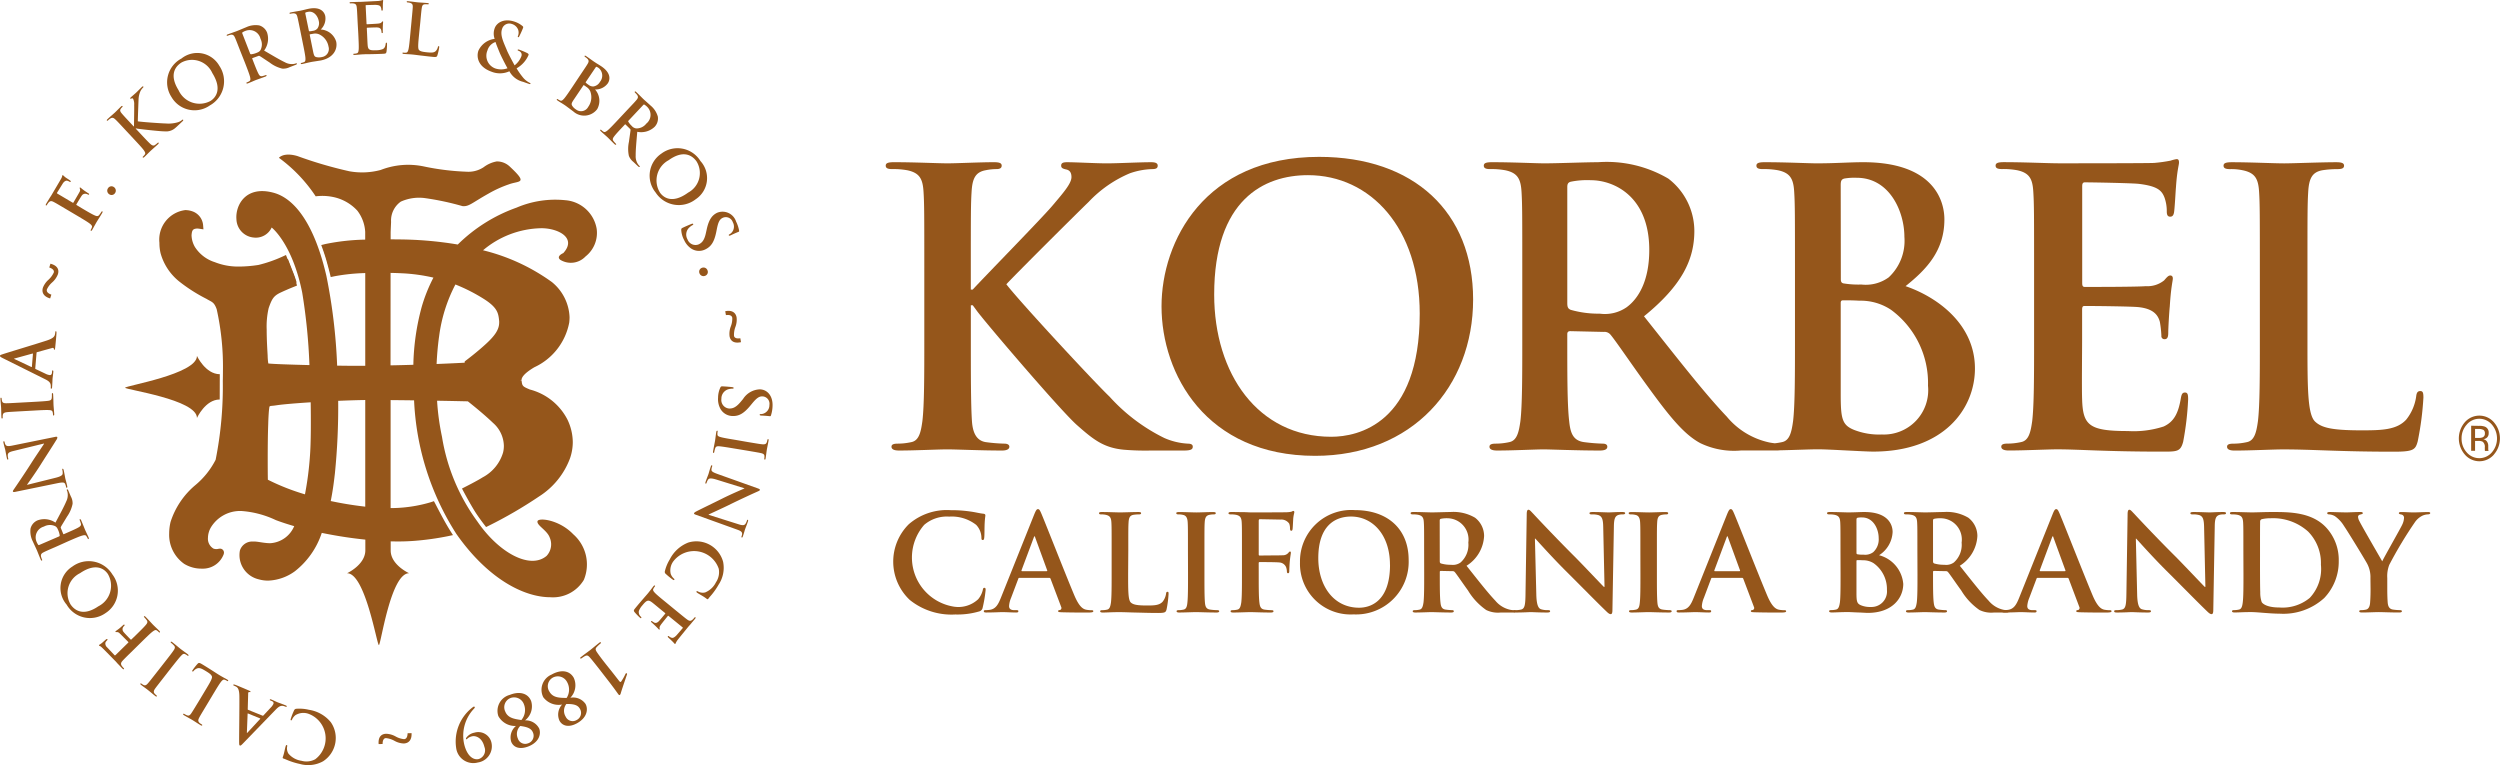 <svg xmlns="http://www.w3.org/2000/svg" width="191.726" height="58.668" viewBox="0 0 191.726 58.668"><defs><style>.a{fill:#95561b;}</style></defs><g transform="translate(-40.855 -250.939)"><g transform="translate(108.793 262.969)"><path class="a" d="M383.247,311.344a1.468,1.468,0,0,1-2.233,0,1.9,1.9,0,0,1,0-2.476,1.475,1.475,0,0,1,2.229,0,1.883,1.883,0,0,1,0,2.476Zm-2.081-2.3a1.54,1.54,0,0,0-.4,1.064,1.563,1.563,0,0,0,.394,1.072,1.269,1.269,0,0,0,1.926,0,1.635,1.635,0,0,0,0-2.136,1.262,1.262,0,0,0-1.923,0Zm.938.1a1.173,1.173,0,0,1,.471.07.478.478,0,0,1,.268.486.436.436,0,0,1-.169.377.586.586,0,0,1-.249.093.415.415,0,0,1,.295.188.585.585,0,0,1,.091.3v.141c0,.044,0,.091,0,.142a.441.441,0,0,0,.015.1l.013.024h-.285a.067.067,0,0,1,0-.019.079.079,0,0,1,0-.023l-.007-.059V310.8a.493.493,0,0,0-.163-.439.692.692,0,0,0-.344-.061H381.8v.756h-.3v-1.922Zm.329.309a.753.753,0,0,0-.372-.071H381.8v.687h.279a.728.728,0,0,0,.293-.043.288.288,0,0,0,.18-.3A.3.3,0,0,0,382.434,309.446Z" transform="translate(-259.924 -288.515)"/><g transform="translate(0 0)"><path class="a" d="M186.4,294.932a5.138,5.138,0,0,1-1.812-.437,13.921,13.921,0,0,1-4.184-3.159c-1.139-1.082-6.869-7.256-7.923-8.627.994-1.054,5.409-5.441,6.314-6.317a9.3,9.3,0,0,1,3.161-2.194,5.645,5.645,0,0,1,1.695-.32c.293,0,.439-.06.439-.265s-.206-.264-.5-.264c-.908,0-2.517.088-3.423.088-.79,0-2.4-.088-3.013-.088-.323,0-.468.059-.468.264,0,.175.12.234.381.291.293.061.409.265.409.586,0,.5-.644,1.228-1.46,2.193-.848,1-5.118,5.353-6.112,6.434h-.147v-1.287c0-4.445,0-5.264.059-6.2.057-1.023.292-1.522,1.082-1.666a4.127,4.127,0,0,1,.818-.087c.237,0,.409-.06.409-.265s-.2-.264-.612-.264c-1,0-2.838.088-3.539.088s-2.544-.088-4.1-.088c-.438,0-.642.059-.642.264s.177.265.5.265a5.821,5.821,0,0,1,1.142.087c.965.2,1.2.671,1.258,1.666.058.935.058,1.754.058,6.2v5.148c0,2.691,0,5-.147,6.229-.116.849-.261,1.492-.847,1.608a4.838,4.838,0,0,1-1.054.117c-.352,0-.468.088-.468.235,0,.2.2.294.586.294,1.17,0,3.011-.089,3.684-.089.731,0,2.573.089,4.213.089.322,0,.556-.089.556-.294,0-.147-.147-.235-.38-.235a12.486,12.486,0,0,1-1.433-.117c-.733-.117-.994-.759-1.054-1.58-.087-1.257-.087-3.567-.087-6.257v-2.659h.147l.321.437c.616.847,6.375,7.6,7.661,8.744,1.259,1.112,2.047,1.755,3.627,1.9a19.548,19.548,0,0,0,2.022.061h2.541c.556,0,.7-.089.7-.294C186.788,294.99,186.612,294.932,186.4,294.932Z" transform="translate(-163.243 -272.939)"/><path class="a" d="M213.407,272.611c-8.774,0-12.081,6.464-12.081,11.465,0,5.177,3.4,11.463,11.786,11.463,7.429,0,12.11-5.294,12.11-11.99S220.688,272.611,213.407,272.611Zm.934,21.466c-5.613,0-8.977-4.824-8.977-10.908,0-7.283,3.83-9.155,7.193-9.155,4.8,0,8.57,4.066,8.57,10.616C221.127,293.083,216.388,294.077,214.341,294.077Z" transform="translate(-180.186 -272.611)"/><path class="a" d="M278.194,282.854c1.608-1.286,2.978-2.719,2.978-5.119,0-1.549-.934-4.387-6.228-4.387-.993,0-2.135.088-3.568.088-.583,0-2.426-.088-3.975-.088-.44,0-.645.059-.645.264s.177.265.5.265a5.819,5.819,0,0,1,1.141.087c.963.2,1.2.671,1.257,1.666.059.935.059,1.754.059,6.2v5.148c0,2.691,0,5-.145,6.229-.118.849-.264,1.492-.849,1.608a4.852,4.852,0,0,1-.558.091c-.123-.018-.26-.033-.406-.063a5.814,5.814,0,0,1-3.274-1.986c-1.726-1.814-3.745-4.418-6.347-7.692,2.954-2.4,3.862-4.387,3.862-6.551A5.066,5.066,0,0,0,260,274.607a9.335,9.335,0,0,0-5.381-1.259c-.908,0-3.132.088-4.126.088-.614,0-2.457-.088-4-.088-.442,0-.644.059-.644.264s.173.265.494.265a5.8,5.8,0,0,1,1.141.087c.965.2,1.2.671,1.259,1.666.057.935.057,1.754.057,6.2v5.148c0,2.691,0,5-.144,6.229-.119.849-.266,1.492-.85,1.608a4.793,4.793,0,0,1-1.051.117c-.353,0-.47.088-.47.235,0,.2.207.294.586.294,1.167,0,3.01-.089,3.567-.089.438,0,2.6.089,4.3.089.379,0,.584-.089.584-.294,0-.147-.115-.235-.353-.235a13.69,13.69,0,0,1-1.433-.117c-.875-.117-1.052-.759-1.139-1.608-.146-1.229-.146-3.539-.146-6.259v-.408c0-.177.087-.235.233-.235l2.547.058a.605.605,0,0,1,.525.2c.38.438,1.724,2.428,2.9,4.035,1.637,2.253,2.749,3.628,4.006,4.3a5.963,5.963,0,0,0,3.131.557h2.776a1.309,1.309,0,0,0,.159-.011c1.1-.023,2.4-.078,2.939-.078.879,0,3.542.176,4.242.176,5.381,0,7.806-3.247,7.806-6.378C283.513,285.746,280.59,283.674,278.194,282.854Zm-21.378,1.609a2.931,2.931,0,0,1-2.076.5,7.692,7.692,0,0,1-2.223-.292c-.206-.087-.265-.2-.265-.526v-8.89c0-.235.059-.352.265-.409a6.3,6.3,0,0,1,1.547-.117c1.728,0,4.475,1.2,4.475,5.35C258.539,282.474,257.691,283.818,256.816,284.462Zm16.405-9.359c0-.323.058-.437.264-.5a4.525,4.525,0,0,1,.966-.061c2.512,0,3.654,2.575,3.654,4.534a3.827,3.827,0,0,1-1.2,3.1,2.982,2.982,0,0,1-2.1.552,7.048,7.048,0,0,1-1.375-.087c-.118-.029-.2-.088-.2-.321Zm3.157,19.126a5.269,5.269,0,0,1-2.133-.352c-.937-.38-1.024-.877-1.024-2.808v-6.93c0-.147.058-.2.177-.2.436,0,.73,0,1.255.03a4.194,4.194,0,0,1,2.43.7,6.97,6.97,0,0,1,2.832,5.821A3.4,3.4,0,0,1,276.378,294.23Z" transform="translate(-199.994 -272.939)"/><path class="a" d="M331.082,290.825c-.2,0-.265.119-.322.44-.2,1.2-.555,1.81-1.315,2.164a7.442,7.442,0,0,1-2.75.35c-2.979,0-3.45-.439-3.507-2.456-.031-.849,0-3.538,0-4.533v-2.31c0-.175.026-.293.174-.293.7,0,3.6.03,4.152.089,1.083.117,1.487.554,1.638,1.139a8.289,8.289,0,0,1,.116,1.053.233.233,0,0,0,.263.265c.264,0,.264-.323.264-.556,0-.2.058-1.375.117-1.959.09-1.49.233-1.961.233-2.136s-.089-.233-.2-.233c-.148,0-.266.147-.47.379a2.036,2.036,0,0,1-1.4.44c-.676.059-4.035.059-4.68.059-.177,0-.2-.118-.2-.325V275c0-.205.057-.294.2-.294.585,0,3.655.058,4.149.117,1.462.177,1.759.528,1.964,1.055a3.089,3.089,0,0,1,.173,1.051c0,.263.059.41.266.41s.262-.176.29-.324c.058-.349.119-1.635.148-1.928.09-1.346.233-1.7.233-1.9,0-.147-.028-.263-.179-.263a2.773,2.773,0,0,0-.463.117,11.758,11.758,0,0,1-1.256.176c-.558.029-6.379.029-7.313.029-.818,0-2.664-.088-4.212-.088-.436,0-.641.059-.641.264s.172.265.494.265a5.821,5.821,0,0,1,1.142.087c.964.2,1.2.671,1.255,1.666.06.935.06,1.754.06,6.2v5.148c0,2.691,0,5-.145,6.229-.118.849-.264,1.492-.85,1.608a4.768,4.768,0,0,1-1.051.117c-.349,0-.47.088-.47.235,0,.2.206.294.585.294,1.17,0,3.016-.089,3.687-.089,1.726,0,3.683.176,8.1.176,1.114,0,1.374,0,1.578-.762a22.835,22.835,0,0,0,.38-3.246C331.315,291.061,331.315,290.825,331.082,290.825Z" transform="translate(-231.448 -272.752)"/><path class="a" d="M363.136,290.9c-.231,0-.289.173-.318.438a3.647,3.647,0,0,1-.762,1.754c-.729.789-1.873.82-3.419.82-2.283,0-3.041-.2-3.54-.646-.613-.524-.613-2.542-.613-6.286v-5.148c0-4.445,0-5.264.057-6.2.058-1.023.295-1.522,1.083-1.666a7.441,7.441,0,0,1,1.144-.087c.348,0,.522-.06.522-.265s-.2-.264-.615-.264c-1.139,0-3.276.088-3.975.088-.793,0-2.632-.088-4.006-.088-.439,0-.645.059-.645.264s.175.265.5.265a4.165,4.165,0,0,1,.966.087c.969.2,1.2.671,1.26,1.666.058.935.058,1.754.058,6.2v5.148c0,2.691,0,5-.147,6.229-.118.849-.266,1.492-.848,1.608a4.825,4.825,0,0,1-1.055.117c-.35,0-.465.088-.465.235,0,.2.2.294.583.294,1.172,0,3.011-.089,3.684-.089,2.369,0,4.3.176,8.512.176,1.522,0,1.666-.148,1.842-.793a23.107,23.107,0,0,0,.438-3.362C363.374,291.042,363.343,290.9,363.136,290.9Z" transform="translate(-245.462 -272.939)"/></g><g transform="translate(0.562 27.011)"><path class="a" d="M165.521,328.3a4.041,4.041,0,0,1-.073-5.8,4.455,4.455,0,0,1,3.225-1.08,9.929,9.929,0,0,1,1.478.1c.387.049.713.14,1.019.172.112.011.153.061.153.122,0,.083-.032.2-.051.562-.021.336-.011.9-.031,1.1-.011.152-.03.233-.122.233s-.1-.082-.1-.224a1.462,1.462,0,0,0-.4-.938,3.04,3.04,0,0,0-2.071-.633,2.658,2.658,0,0,0-1.917.633,3.812,3.812,0,0,0,2.276,6.271,2.219,2.219,0,0,0,1.865-.57,1.721,1.721,0,0,0,.346-.673c.031-.163.051-.2.133-.2s.093.07.093.153a9.8,9.8,0,0,1-.226,1.356.362.362,0,0,1-.265.3,5.908,5.908,0,0,1-1.836.235A5.1,5.1,0,0,1,165.521,328.3Z" transform="translate(-164.255 -321.335)"/><path class="a" d="M179.5,326.544c-.051,0-.07.021-.09.082l-.551,1.458a1.946,1.946,0,0,0-.152.622c0,.184.092.316.406.316h.153c.123,0,.153.019.153.08,0,.081-.06.1-.171.1-.329,0-.768-.03-1.084-.03-.11,0-.672.03-1.2.03-.133,0-.194-.022-.194-.1,0-.062.041-.08.123-.08s.234-.011.316-.021c.469-.062.662-.409.866-.918l2.56-6.4c.124-.3.185-.409.286-.409s.153.092.255.326c.245.563,1.877,4.723,2.53,6.273.389.92.682,1.06.9,1.112a2.252,2.252,0,0,0,.429.042c.083,0,.132.011.132.08s-.092.1-.468.1-1.113,0-1.929-.022c-.183-.008-.3-.008-.3-.081s.041-.08.143-.092a.166.166,0,0,0,.092-.233l-.817-2.163a.1.1,0,0,0-.1-.072Zm2.083-.511c.049,0,.059-.028.049-.06l-.919-2.519c-.009-.041-.019-.094-.049-.094s-.052.053-.063.094l-.939,2.509c-.009.042,0,.07.042.07Z" transform="translate(-169.821 -321.27)"/><path class="a" d="M194.914,326.428c0,1.306,0,2.009.213,2.194.173.152.438.224,1.235.224.541,0,.939-.012,1.194-.286a1.287,1.287,0,0,0,.266-.612c.009-.091.029-.152.111-.152s.081.051.081.173a8.2,8.2,0,0,1-.152,1.174c-.061.222-.111.276-.642.276-.735,0-1.265-.023-1.724-.032s-.828-.031-1.245-.031c-.112,0-.336,0-.582.008s-.5.022-.7.022c-.133,0-.2-.031-.2-.1,0-.048.042-.081.162-.081a1.6,1.6,0,0,0,.368-.042c.205-.041.258-.264.3-.561.05-.428.05-1.235.05-2.173v-1.795c0-1.55,0-1.837-.019-2.162-.021-.346-.1-.51-.437-.581a1.489,1.489,0,0,0-.338-.031c-.111,0-.172-.021-.172-.093s.072-.09.225-.09c.476,0,1.121.03,1.4.03.244,0,.991-.03,1.387-.03.144,0,.213.019.213.09s-.059.093-.184.093a2.621,2.621,0,0,0-.4.031c-.276.05-.356.224-.377.581-.021.325-.021.612-.021,2.162Z" transform="translate(-176.897 -321.451)"/><path class="a" d="M204.258,324.633c0-1.55,0-1.837-.019-2.162-.02-.346-.122-.52-.347-.571a1.385,1.385,0,0,0-.365-.041c-.1,0-.164-.021-.164-.1,0-.061.08-.08.245-.08.387,0,1.029.03,1.323.03.257,0,.858-.03,1.247-.03.13,0,.213.019.213.08,0,.082-.062.1-.164.1a1.662,1.662,0,0,0-.305.031c-.274.05-.357.224-.379.581-.02.325-.02.612-.02,2.162v1.795c0,.989,0,1.8.042,2.233.031.276.1.46.407.5a4.185,4.185,0,0,0,.523.042c.11,0,.161.032.161.081,0,.072-.083.1-.194.1-.673,0-1.317-.031-1.59-.031-.235,0-.878.031-1.285.031-.134,0-.2-.031-.2-.1,0-.048.041-.081.164-.081a1.626,1.626,0,0,0,.367-.042c.2-.041.264-.214.295-.51.051-.428.051-1.234.051-2.223Z" transform="translate(-181.654 -321.451)"/><path class="a" d="M212.9,326.362c0,.979,0,1.745.05,2.173.033.3.093.52.4.561a4.18,4.18,0,0,0,.51.042c.134,0,.173.032.173.081,0,.072-.071.1-.224.1-.642,0-1.284-.031-1.551-.031s-.907.031-1.3.031c-.142,0-.214-.022-.214-.1,0-.048.042-.081.154-.081a1.6,1.6,0,0,0,.366-.042c.2-.041.255-.264.3-.561.05-.428.05-1.193.05-2.173v-1.795c0-1.55,0-1.837-.019-2.162-.02-.346-.1-.51-.44-.581a2.034,2.034,0,0,0-.4-.031c-.1,0-.173-.021-.173-.083,0-.081.082-.1.235-.1.264,0,.561.009.825.009s.5.021.644.021c.386,0,2.456,0,2.693-.011a1.976,1.976,0,0,0,.416-.04c.062-.019.113-.061.163-.061a.083.083,0,0,1,.072.091c0,.071-.052.194-.08.459-.011.1-.033.7-.052.827-.009.08-.031.143-.1.143s-.09-.052-.1-.162a.982.982,0,0,0-.062-.388.733.733,0,0,0-.672-.307l-1.572-.03c-.061,0-.092.03-.092.144v2.549c0,.061.011.094.073.094l1.3-.012c.173,0,.316,0,.461-.009a.544.544,0,0,0,.439-.184c.049-.061.069-.1.132-.1.041,0,.06.031.06.092s-.05.316-.08.633c-.02.2-.042.673-.042.744,0,.091,0,.193-.1.193-.062,0-.083-.07-.083-.143a1.1,1.1,0,0,0-.059-.315.6.6,0,0,0-.521-.368c-.255-.029-1.337-.029-1.509-.029-.051,0-.073.019-.073.09Z" transform="translate(-184.868 -321.385)"/><path class="a" d="M220.454,325.415a3.929,3.929,0,0,1,4.212-4c2.539,0,4.121,1.48,4.121,3.815a4.034,4.034,0,0,1-4.224,4.182A3.885,3.885,0,0,1,220.454,325.415Zm6.9.193c0-2.284-1.316-3.7-2.989-3.7-1.172,0-2.507.653-2.507,3.192,0,2.122,1.172,3.8,3.13,3.8C225.706,328.9,227.358,328.556,227.358,325.608Z" transform="translate(-189.257 -321.335)"/><path class="a" d="M236.776,324.633c0-1.55,0-1.837-.022-2.162-.017-.346-.1-.51-.437-.581a2.03,2.03,0,0,0-.4-.031c-.113,0-.175-.021-.175-.093s.073-.09.226-.09c.54,0,1.184.03,1.4.03.345,0,1.121-.03,1.438-.03a3.269,3.269,0,0,1,1.877.438,1.767,1.767,0,0,1,.693,1.4,2.855,2.855,0,0,1-1.347,2.285c.908,1.141,1.611,2.05,2.214,2.683a2.029,2.029,0,0,0,1.143.693,1.7,1.7,0,0,0,.283.031c.084,0,.125.032.125.081,0,.081-.072.1-.194.1h-.97a2.063,2.063,0,0,1-1.09-.194,4.894,4.894,0,0,1-1.4-1.5c-.407-.561-.876-1.256-1.01-1.407a.209.209,0,0,0-.184-.073l-.887-.019c-.05,0-.081.019-.081.081v.144c0,.946,0,1.753.051,2.181.03.3.092.52.4.561a4.583,4.583,0,0,0,.5.042c.082,0,.124.032.124.081,0,.072-.074.1-.206.1-.592,0-1.346-.031-1.5-.031-.194,0-.838.031-1.246.031-.132,0-.2-.031-.2-.1,0-.048.04-.081.164-.081a1.619,1.619,0,0,0,.366-.042c.2-.041.255-.264.3-.561.05-.428.05-1.235.05-2.173Zm1.2.806c0,.112.02.152.092.184a2.682,2.682,0,0,0,.774.1,1.016,1.016,0,0,0,.724-.172,1.8,1.8,0,0,0,.6-1.529,1.632,1.632,0,0,0-1.562-1.866,2.229,2.229,0,0,0-.54.04c-.072.021-.092.061-.092.144Z" transform="translate(-196.06 -321.451)"/><path class="a" d="M251.689,327.858c.019.8.153,1.061.357,1.134a1.644,1.644,0,0,0,.53.071c.113,0,.173.019.173.081,0,.081-.093.1-.234.1-.666,0-1.071-.031-1.266-.031-.093,0-.571.031-1.1.031-.133,0-.224-.011-.224-.1,0-.062.061-.081.161-.081a1.8,1.8,0,0,0,.46-.052c.265-.081.307-.377.316-1.265l.093-6.037c0-.2.031-.347.131-.347s.2.134.379.317c.12.133,1.673,1.793,3.161,3.273.693.695,2.069,2.162,2.243,2.325h.052l-.1-4.578c-.009-.622-.1-.816-.349-.919a1.676,1.676,0,0,0-.54-.06c-.122,0-.164-.032-.164-.093,0-.081.112-.09.266-.09.528,0,1.021.03,1.233.03.113,0,.5-.03,1-.03.132,0,.236.009.236.09,0,.061-.063.093-.185.093a1.1,1.1,0,0,0-.3.031c-.288.082-.368.3-.379.867l-.112,6.435c0,.226-.04.316-.132.316-.112,0-.233-.113-.346-.224-.642-.612-1.95-1.947-3.009-3-1.112-1.1-2.244-2.376-2.428-2.57h-.03Z" transform="translate(-202.369 -321.311)"/><path class="a" d="M266.762,324.633c0-1.55,0-1.837-.019-2.162-.02-.346-.122-.52-.348-.571a1.392,1.392,0,0,0-.367-.041c-.1,0-.162-.021-.162-.1,0-.061.08-.08.244-.08.387,0,1.03.03,1.326.03.255,0,.856-.03,1.245-.03.131,0,.214.019.214.08,0,.082-.061.1-.162.1a1.654,1.654,0,0,0-.306.031c-.276.05-.357.224-.376.581-.022.325-.022.612-.022,2.162v1.795c0,.989,0,1.8.042,2.233.031.276.1.46.407.5a4.149,4.149,0,0,0,.519.042c.115,0,.165.032.165.081,0,.072-.083.1-.194.1-.674,0-1.316-.031-1.59-.031-.235,0-.878.031-1.287.031-.13,0-.2-.031-.2-.1,0-.048.039-.081.163-.081a1.662,1.662,0,0,0,.368-.042c.2-.041.264-.214.294-.51.05-.428.05-1.234.05-2.223Z" transform="translate(-209.461 -321.451)"/><path class="a" d="M275.215,326.544c-.048,0-.071.021-.092.082l-.548,1.458a1.949,1.949,0,0,0-.154.622c0,.184.092.316.409.316h.152c.124,0,.153.019.153.08,0,.081-.059.1-.172.1-.327,0-.764-.03-1.08-.03-.114,0-.676.03-1.206.03-.132,0-.193-.022-.193-.1,0-.062.04-.08.122-.08s.235-.011.316-.021c.47-.062.664-.409.869-.918l2.558-6.4c.125-.3.185-.409.287-.409s.153.092.254.326c.245.563,1.878,4.723,2.532,6.273.386.92.682,1.06.9,1.112a2.249,2.249,0,0,0,.428.042c.082,0,.134.011.134.08s-.094.1-.47.1-1.113,0-1.928-.022c-.18-.008-.305-.008-.305-.081s.039-.08.142-.092a.165.165,0,0,0,.094-.233l-.818-2.163a.1.1,0,0,0-.1-.072Zm2.082-.511c.052,0,.061-.028.052-.06l-.919-2.519c-.011-.041-.02-.094-.05-.094s-.051.053-.063.094l-.937,2.509c-.011.042,0,.07.041.07Z" transform="translate(-212.405 -321.27)"/><path class="a" d="M294.3,324.633c0-1.55,0-1.837-.018-2.162-.021-.346-.1-.51-.438-.581a2.048,2.048,0,0,0-.4-.031c-.112,0-.173-.021-.173-.093s.071-.09.226-.09c.54,0,1.181.03,1.385.03.5,0,.9-.03,1.244-.03,1.846,0,2.172.989,2.172,1.529a2.22,2.22,0,0,1-1.039,1.785,2.485,2.485,0,0,1,1.856,2.2c0,1.089-.845,2.223-2.723,2.223-.122,0-.419-.023-.714-.032s-.612-.031-.764-.031c-.111,0-.336,0-.58.008s-.5.022-.705.022c-.13,0-.2-.031-.2-.1,0-.048.04-.081.162-.081a1.615,1.615,0,0,0,.367-.042c.2-.041.255-.264.3-.561.048-.428.048-1.235.048-2.173Zm1.227.173c0,.081.031.1.069.112a2.523,2.523,0,0,0,.482.031,1.032,1.032,0,0,0,.734-.194,1.328,1.328,0,0,0,.418-1.08c0-.685-.4-1.582-1.275-1.582a1.638,1.638,0,0,0-.337.021c-.072.021-.092.062-.092.174Zm1.346.817a1.473,1.473,0,0,0-.847-.245c-.182-.011-.286-.011-.438-.011-.042,0-.062.021-.062.072v2.417c0,.674.031.847.357.978a1.824,1.824,0,0,0,.745.125,1.19,1.19,0,0,0,1.235-1.307A2.431,2.431,0,0,0,296.87,325.623Z" transform="translate(-221.653 -321.451)"/><path class="a" d="M304.925,324.633c0-1.55,0-1.837-.019-2.162-.021-.346-.1-.51-.44-.581a2.041,2.041,0,0,0-.4-.031c-.11,0-.172-.021-.172-.093s.069-.09.224-.09c.54,0,1.182.03,1.4.03.347,0,1.122-.03,1.437-.03a3.257,3.257,0,0,1,1.876.438,1.769,1.769,0,0,1,.695,1.4,2.856,2.856,0,0,1-1.348,2.285c.91,1.141,1.611,2.05,2.215,2.683a2.032,2.032,0,0,0,1.14.693,1.73,1.73,0,0,0,.288.031c.08,0,.121.032.121.081,0,.081-.069.1-.194.1h-.968a2.076,2.076,0,0,1-1.092-.194,4.887,4.887,0,0,1-1.4-1.5c-.41-.561-.878-1.256-1.011-1.407a.206.206,0,0,0-.183-.073l-.886-.019c-.051,0-.083.019-.083.081v.144c0,.946,0,1.753.051,2.181.033.3.093.52.4.561a4.526,4.526,0,0,0,.5.042c.08,0,.123.032.123.081,0,.072-.071.1-.205.1-.591,0-1.344-.031-1.5-.031-.194,0-.837.031-1.245.031-.132,0-.2-.031-.2-.1,0-.048.041-.081.166-.081a1.6,1.6,0,0,0,.365-.042c.205-.041.255-.264.3-.561.052-.428.052-1.235.052-2.173Zm1.2.806c0,.112.021.152.094.184a2.676,2.676,0,0,0,.773.1,1.016,1.016,0,0,0,.725-.172,1.8,1.8,0,0,0,.6-1.529,1.631,1.631,0,0,0-1.56-1.866,2.247,2.247,0,0,0-.539.04c-.073.021-.094.061-.094.144Z" transform="translate(-226.38 -321.451)"/><path class="a" d="M320.175,326.544c-.05,0-.069.021-.091.082l-.55,1.458a1.983,1.983,0,0,0-.154.622c0,.184.093.316.408.316h.154c.123,0,.151.019.151.08,0,.081-.059.1-.17.1-.329,0-.767-.03-1.083-.03-.111,0-.672.03-1.2.03-.131,0-.192-.022-.192-.1,0-.062.039-.08.123-.08s.232-.011.318-.021c.466-.062.659-.409.864-.918l2.562-6.4c.119-.3.183-.409.283-.409s.152.092.255.326c.246.563,1.878,4.723,2.531,6.273.388.92.683,1.06.895,1.112a2.294,2.294,0,0,0,.429.042c.08,0,.133.011.133.08s-.092.1-.468.1-1.114,0-1.928-.022c-.185-.008-.308-.008-.308-.081s.041-.08.144-.092a.166.166,0,0,0,.092-.233l-.815-2.163a.1.1,0,0,0-.1-.072Zm2.083-.511c.05,0,.058-.028.05-.06l-.919-2.519c-.009-.041-.02-.094-.05-.094s-.05.053-.063.094l-.936,2.509c-.009.042,0,.07.041.07Z" transform="translate(-232.408 -321.27)"/><path class="a" d="M334.7,327.858c.019.8.153,1.061.357,1.134a1.661,1.661,0,0,0,.532.071c.11,0,.171.019.171.081,0,.081-.091.1-.235.1-.661,0-1.069-.031-1.263-.031-.093,0-.572.031-1.1.031-.134,0-.226-.011-.226-.1,0-.062.062-.081.165-.081a1.8,1.8,0,0,0,.459-.052c.267-.081.306-.377.317-1.265l.091-6.037c0-.2.03-.347.132-.347s.2.134.38.317c.122.133,1.668,1.793,3.162,3.273.691.695,2.069,2.162,2.241,2.325h.051l-.1-4.578c-.011-.622-.1-.816-.348-.919a1.671,1.671,0,0,0-.54-.06c-.122,0-.163-.032-.163-.093,0-.081.114-.09.263-.09.531,0,1.023.03,1.235.03.114,0,.5-.03,1-.03.133,0,.234.009.234.09,0,.061-.059.093-.182.093a1.115,1.115,0,0,0-.306.031c-.288.082-.368.3-.376.867l-.112,6.435c0,.226-.042.316-.133.316-.114,0-.235-.113-.349-.224-.642-.612-1.947-1.947-3.007-3-1.114-1.1-2.244-2.376-2.427-2.57H334.6Z" transform="translate(-239.301 -321.311)"/><path class="a" d="M349.962,324.633c0-1.55,0-1.837-.019-2.162-.023-.346-.1-.51-.438-.581a2.053,2.053,0,0,0-.4-.031c-.11,0-.172-.021-.172-.093s.069-.09.221-.09c.543,0,1.185.03,1.47.03.317,0,.96-.03,1.569-.03,1.276,0,2.979,0,4.093,1.162a3.651,3.651,0,0,1,.99,2.591,4.04,4.04,0,0,1-1.114,2.844,4.647,4.647,0,0,1-3.416,1.2c-.368,0-.787-.031-1.174-.06s-.745-.062-1-.062c-.11,0-.335,0-.581.008s-.5.022-.7.022c-.133,0-.2-.031-.2-.1,0-.048.043-.081.166-.081a1.648,1.648,0,0,0,.368-.042c.2-.041.255-.264.291-.561.053-.428.053-1.235.053-2.173Zm1.276,1.122c0,1.08.008,1.866.019,2.059a2.216,2.216,0,0,0,.113.776c.132.194.532.408,1.336.408a3.281,3.281,0,0,0,2.346-.734,3.231,3.231,0,0,0,.857-2.541,3.447,3.447,0,0,0-.981-2.547,4.024,4.024,0,0,0-2.895-1.02,2.753,2.753,0,0,0-.662.071.185.185,0,0,0-.124.2c-.008.346-.008,1.234-.008,2.039Z" transform="translate(-246.417 -321.451)"/><path class="a" d="M365.684,326.745a2.168,2.168,0,0,0-.234-1.07c-.073-.164-1.438-2.408-1.8-2.938a2.479,2.479,0,0,0-.7-.746,1.029,1.029,0,0,0-.427-.132c-.08,0-.153-.021-.153-.093s.073-.09.2-.09c.184,0,.946.03,1.283.03.215,0,.632-.03,1.09-.03.1,0,.155.03.155.09s-.069.072-.224.113a.18.18,0,0,0-.141.183.894.894,0,0,0,.122.347c.141.3,1.57,2.763,1.734,3.05.1-.245,1.386-2.489,1.529-2.805a1.346,1.346,0,0,0,.142-.53.245.245,0,0,0-.211-.256c-.093-.019-.185-.041-.185-.1s.051-.09.174-.09c.336,0,.663.03.956.03.227,0,.9-.03,1.094-.03.11,0,.182.019.182.08s-.081.1-.193.1a1.119,1.119,0,0,0-.451.122,1.526,1.526,0,0,0-.547.5,31.69,31.69,0,0,0-1.948,3.242,2.4,2.4,0,0,0-.156,1.021v.837c0,.162,0,.591.031,1.019.022.3.113.52.42.561a4.092,4.092,0,0,0,.511.042c.113,0,.16.032.16.081,0,.072-.083.1-.212.1-.642,0-1.287-.031-1.559-.031-.257,0-.9.031-1.276.031-.146,0-.226-.022-.226-.1,0-.048.052-.081.165-.081a1.592,1.592,0,0,0,.358-.042c.2-.041.3-.264.313-.561.033-.428.033-.857.033-1.019Z" transform="translate(-252.394 -321.451)"/></g></g><g transform="translate(40.855 250.939)"><g transform="translate(9.595 11.856)"><path class="a" d="M77.529,287.113" transform="translate(-66.765 -278.889)"/><path class="a" d="M77.529,287.113" transform="translate(-66.765 -278.889)"/><path class="a" d="M70.812,327.2Z" transform="translate(-63.777 -296.722)"/><path class="a" d="M14.392,32.106c-.008,0,1.392-.64,1.4-1.75l0-.828a33.672,33.672,0,0,1-3.341-.517,6.2,6.2,0,0,1-2.062,2.943,3.7,3.7,0,0,1-2.056.718,2.623,2.623,0,0,1-.72-.1,1.906,1.906,0,0,1-1.44-2.21.988.988,0,0,1,1-.687c.357-.021.761.121,1.319.128a2.131,2.131,0,0,0,1.845-1.309c-.5-.145-.979-.3-1.409-.463a7.381,7.381,0,0,0-2.66-.7h-.1a2.624,2.624,0,0,0-2.212,1.246,1.647,1.647,0,0,0-.234.813.877.877,0,0,0,.42.824.644.644,0,0,0,.226.041c.112,0,.108-.021.273-.035a.294.294,0,0,1,.2.069.31.31,0,0,1,.11.231.486.486,0,0,1-.051.2,1.7,1.7,0,0,1-1.634,1.033H3.238A2.527,2.527,0,0,1,1.9,31.387,2.722,2.722,0,0,1,.748,29.06a3.867,3.867,0,0,1,.106-.886,6.115,6.115,0,0,1,1.9-2.825,6.168,6.168,0,0,0,1.557-1.944,28.71,28.71,0,0,0,.55-6.037c.007-.249.01-.493.01-.732a20.3,20.3,0,0,0-.478-4.773c-.206-.583-.386-.552-.785-.8A12.322,12.322,0,0,1,1.543,9.75,4.216,4.216,0,0,1,.092,7.576,3.386,3.386,0,0,1,0,6.768,2.281,2.281,0,0,1,1.985,4.256a1.664,1.664,0,0,1,.653.139,1.23,1.23,0,0,1,.709.984L3.066,5.4l.281-.024.029.358L3.021,5.68a1.129,1.129,0,0,0-.131-.01c-.338.022-.395.137-.426.517a1.883,1.883,0,0,0,.259.9A2.817,2.817,0,0,0,4.249,8.25a4.85,4.85,0,0,0,1.887.336A9.889,9.889,0,0,0,7.6,8.462a10.243,10.243,0,0,0,1.83-.636L9.705,7.7l.11.28s.2.529.373.958a8.063,8.063,0,0,1,.3.868l.062.239-.231.092s-.471.184-1.047.453c-.511.25-.643.464-.893,1.179a6.23,6.23,0,0,0-.153,1.653c0,.822.056,1.661.074,1.989a4.4,4.4,0,0,0,.051.608c.307.04,1.7.089,3.154.124a44.2,44.2,0,0,0-.553-5.551c-.759-3.785-2.344-5-2.344-5a1.337,1.337,0,0,1-1.384.768A1.454,1.454,0,0,1,5.906,4.958C5.819,3.9,6.6,2.35,8.743,2.923c1.657.44,3.159,2.468,4.064,6.389a42.862,42.862,0,0,1,.823,6.876c.375,0,.71.008.981.008.057,0,.106,0,.151,0,.344,0,.685,0,1.023,0V9.086a14.669,14.669,0,0,0-2.375.248l-.273.058-.065-.271s-.08-.344-.237-.9c-.133-.485-.318-.99-.318-.99l-.106-.294.3-.075a16.609,16.609,0,0,1,3.07-.341v-.6a2.95,2.95,0,0,0-.6-1.618,3.467,3.467,0,0,0-1.926-1.064A4.079,4.079,0,0,0,11.984,3.2,11.53,11.53,0,0,0,9.165.247S9.509-.2,10.575.109a32.133,32.133,0,0,0,3.987,1.169,5.5,5.5,0,0,0,2.41-.1A5.819,5.819,0,0,1,20.239.9a19.141,19.141,0,0,0,3.3.412A2.12,2.12,0,0,0,24.866.966,2.331,2.331,0,0,1,25.871.524a1.431,1.431,0,0,1,1.013.408c1.418,1.327.709,1.054-.082,1.349A8.934,8.934,0,0,0,25.222,3c-1.266.711-1.482,1-1.981.951a21.016,21.016,0,0,0-2.829-.607,3.413,3.413,0,0,0-1.9.263,1.777,1.777,0,0,0-.746,1.559c-.033.758-.033.766-.033.766v.564q.193,0,.395.009a28.221,28.221,0,0,1,4.753.392,12.242,12.242,0,0,1,4.506-2.829,7.548,7.548,0,0,1,3.74-.57,2.645,2.645,0,0,1,2.407,2.2,2.3,2.3,0,0,1-.857,2.115,1.548,1.548,0,0,1-1.929.259c-.359-.277.224-.517.224-.517,1.087-1.187-.449-1.934-1.736-1.908a7.118,7.118,0,0,0-4.418,1.691A15.162,15.162,0,0,1,30.1,9.776a3.659,3.659,0,0,1,1.354,2.689,4.085,4.085,0,0,1-.025.413,4.749,4.749,0,0,1-2.679,3.432c-.554.33-1.006.7-.978,1.009h-.118l.122.023c.048.408.076.442.637.675a4.51,4.51,0,0,1,2.876,2.3,4.063,4.063,0,0,1,.412,1.737,3.83,3.83,0,0,1-.212,1.236,5.9,5.9,0,0,1-2.379,2.931,33.488,33.488,0,0,1-3.854,2.242l-.206.1-.139-.183s-.451-.581-.761-1.084c-.36-.585-.809-1.429-.811-1.431l-.135-.255.257-.132s.9-.453,1.325-.724a3.182,3.182,0,0,0,1.569-1.906,2.173,2.173,0,0,0,.061-.509,2.4,2.4,0,0,0-.831-1.762c-.706-.679-1.61-1.4-1.932-1.655l-.29-.005s-.766-.019-2.069-.042a18.577,18.577,0,0,0,.377,2.769,15.021,15.021,0,0,0,2.719,6.5c1.657,2.417,4.049,3.692,5.3,2.633a1.3,1.3,0,0,0,.241-1.412c-.206-.561-1-.926-.937-1.243.057-.3,1.656-.139,2.742.994a3.081,3.081,0,0,1,.813,3.5,2.753,2.753,0,0,1-2.57,1.33c-2.019,0-4.786-1.4-7.21-4.861a20.672,20.672,0,0,1-3.239-10.238c-.554-.007-1.157-.014-1.8-.02v8.283a10.811,10.811,0,0,0,3.092-.454l.23-.078.116.216s.355.692.616,1.164c.277.508.513.881.513.881l.216.342-.395.084a21.393,21.393,0,0,1-2.593.359c-.385.029-.793.045-1.219.045q-.28,0-.57-.008v.7c0,1.106,1.412,1.744,1.412,1.744-1.414,0-2.168,5.511-2.317,5.511S15.79,32.106,14.392,32.106ZM13.71,18.884a50.742,50.742,0,0,1-.253,5.571c-.04.326-.121,1.131-.318,2.114.792.17,1.676.32,2.646.431V18.821C15.128,18.831,14.418,18.854,13.71,18.884Zm-4.686.335c-.55.084-.458.024-.585.106l0,0c-.011.062-.025.167-.039.294-.023.259-.045.624-.056,1.039-.031.83-.039,1.87-.039,2.734,0,.689.005,1.268.011,1.542a16.994,16.994,0,0,0,2.846,1.121,24.5,24.5,0,0,0,.379-2.9c.086-1.059.079-2.884.06-4.159C10.424,19.071,9.453,19.155,9.024,19.219Zm8.7-3.055c.615-.012,1.2-.027,1.75-.044a18.209,18.209,0,0,1,.64-4.438,12.158,12.158,0,0,1,.9-2.247A13.506,13.506,0,0,0,18.55,9.1q-.43-.02-.823-.028Zm3.72-2.191c-.1.726-.157,1.425-.187,2.086,1.248-.049,2.031-.093,2.034-.093l.115-.006.009-.1.1-.077s.9-.675,1.583-1.317c.634-.591.958-1.054.958-1.592,0-.027,0-.063,0-.092-.059-.6-.11-1.017-1.108-1.669A13.337,13.337,0,0,0,22.7,9.961,11.788,11.788,0,0,0,21.446,13.973ZM3.066,5.4h0Z" transform="translate(2.631)"/><path class="a" d="M65.394,303.455c-1.1,0-1.745,1.413-1.745,1.413,0-1.413-5.509-2.167-5.509-2.316s5.509-1.041,5.509-2.437c0-.008.642,1.392,1.751,1.4Z" transform="translate(-58.139 -284.673)"/><path class="a" d="M85.811,285.927c-.139-.5-.324-1.013-.324-1.013a23.523,23.523,0,0,1,5.566-.4,23.9,23.9,0,0,1,6.363.758,15.224,15.224,0,0,1,5.435,2.442,3.237,3.237,0,0,1,1.238,2.853,4.485,4.485,0,0,1-2.546,3.234c-.552.341-1.137.726-1.109,1.284.023.5.238.717.823.929a4.23,4.23,0,0,1,2.715,2.148,3.528,3.528,0,0,1,.192,2.764,5.615,5.615,0,0,1-2.273,2.79,36.721,36.721,0,0,1-4.017,2.331s-.446-.577-.744-1.062c-.351-.571-.8-1.416-.8-1.416s1.1-.566,1.549-.85a3.469,3.469,0,0,0,1.7-2.082,2.588,2.588,0,0,0-.85-2.539c-.89-.858-2.079-1.771-2.079-1.771s-.041-.974-.065-1.4a11.329,11.329,0,0,1,.047-1.186s.905-.683,1.6-1.337a2.437,2.437,0,0,0,1.044-1.908,2.135,2.135,0,0,0-1.238-1.891,12.85,12.85,0,0,0-6.534-2.063,22.9,22.9,0,0,0-5.449.295S85.968,286.487,85.811,285.927Z" transform="translate(-70.306 -277.728)"/><path class="a" d="M66.174,281.34a.943.943,0,0,0-.542-.746c-1.237-.542-2.592.879-2.156,2.854a3.932,3.932,0,0,0,1.361,2.023,12.492,12.492,0,0,0,2.028,1.284c.334.208.687.281.907.958a21.7,21.7,0,0,1,.481,5.6,27.831,27.831,0,0,1-.575,6.139,6.363,6.363,0,0,1-1.614,2.034,5.835,5.835,0,0,0-1.826,2.69,2.646,2.646,0,0,0,.93,2.914c.552.371,2.082.654,2.584-.542.1-.245-.092.049-.587-.124-.45-.155-.921-1.015-.34-2.046a2.89,2.89,0,0,1,2.448-1.388,7.192,7.192,0,0,1,2.865.714,28.867,28.867,0,0,0,10.467,1.573,26.6,26.6,0,0,0,2.788-.386s-.241-.381-.522-.9c-.263-.477-.621-1.17-.621-1.17a13.53,13.53,0,0,1-5.02.434,21.683,21.683,0,0,1-8.091-2.211s-.073-5.818.189-5.985.206-.106.762-.188c1.074-.157,5.25-.422,7.832-.4,3.89.029,6.558.1,6.558.1s-.039-.713-.057-1.154c-.014-.354,0-1.227,0-1.227s-4.2.235-8.688.23c-1.71,0-5.845-.1-6.336-.177-.169-.026-.224-.012-.265-.876a15.339,15.339,0,0,1,.094-3.744,1.85,1.85,0,0,1,1.043-1.345c.583-.271,1.358-.538,1.358-.538a8.192,8.192,0,0,0-.294-.834l-.373-.96a14.834,14.834,0,0,1-2.2.738,6.7,6.7,0,0,1-3.511-.234,3.089,3.089,0,0,1-1.659-1.288C65.106,282.3,65.148,281.2,66.174,281.34Z" transform="translate(-60.476 -275.937)"/></g><path class="a" d="M49.913,277.665c.443.263.79.467,1,.559.142.065.26.1.36-.029a2.308,2.308,0,0,0,.154-.22c.036-.059.062-.069.084-.057s.027.06-.013.129c-.173.291-.358.573-.429.694s-.231.419-.335.594c-.038.064-.066.092-.1.07s-.027-.041,0-.091a.96.96,0,0,0,.079-.178c.036-.1-.052-.186-.174-.284-.182-.138-.527-.342-.97-.606l-.813-.481c-.7-.415-.83-.491-.984-.57s-.258-.09-.381.043a1.234,1.234,0,0,0-.12.17c-.027.047-.056.074-.083.057s-.025-.064.017-.133c.071-.12.154-.252.225-.372s.144-.221.182-.286c.1-.175.658-1.112.717-1.221a1,1,0,0,0,.094-.2.33.33,0,0,1,.016-.09.043.043,0,0,1,.061-.007c.033.018.075.074.185.159.043.032.31.2.36.244.034.027.056.052.038.084s-.048.028-.1,0a.514.514,0,0,0-.191-.077c-.084-.006-.21.05-.32.223l-.434.7c-.016.027-.011.05.04.079l1.154.683c.027.017.045.019.061-.008l.345-.594c.046-.079.084-.144.119-.21a.282.282,0,0,0,.034-.248c-.014-.039-.027-.059-.011-.088s.03-.018.059,0,.129.108.264.206c.087.064.294.2.326.218s.088.051.061.1c-.018.027-.056.017-.087,0a.63.63,0,0,0-.16-.057.318.318,0,0,0-.306.137c-.082.108-.371.6-.417.677-.014.022-.011.037.022.056Z" transform="translate(-43.662 -261.71)"/><path class="a" d="M55.808,277.277a.322.322,0,0,1-.077-.456.309.309,0,0,1,.443-.087.326.326,0,0,1,.087.47A.312.312,0,0,1,55.808,277.277Z" transform="translate(-47.444 -262.389)"/><path class="a" d="M57.67,265.948l.019-.019c0-.269.025-1.385.014-1.625a.955.955,0,0,0-.079-.476.093.093,0,0,0-.128-.027c-.043.026-.065.031-.087.009s-.013-.054.031-.093c.082-.078.309-.267.414-.365.12-.114.326-.327.446-.441.039-.037.074-.054.1-.027s.013.054-.026.09a1.022,1.022,0,0,0-.186.255,1.721,1.721,0,0,0-.15.688c-.011.231-.053,1.371-.055,1.636.313.052,1.852.161,2.14.163a2.522,2.522,0,0,0,.954-.1.905.905,0,0,0,.3-.168c.027-.026.058-.039.079-.016s.017.057-.057.127l-.341.319a3.624,3.624,0,0,1-.277.244,1.053,1.053,0,0,1-.724.2c-.314.008-1.93-.175-2.118-.211l-.1-.019-.019.019.333.356c.337.361.626.67.8.827.11.1.226.155.338.079a2.132,2.132,0,0,0,.206-.164c.031-.028.062-.035.081-.016s0,.069-.039.108c-.219.2-.476.424-.574.515s-.326.326-.482.472c-.051.048-.09.062-.116.034s-.013-.046.033-.089a.866.866,0,0,0,.126-.148c.063-.088,0-.193-.086-.321-.135-.182-.424-.492-.76-.852l-.643-.689c-.556-.6-.659-.705-.785-.822s-.221-.16-.376-.066a1.021,1.021,0,0,0-.164.13c-.043.041-.074.054-.1.027s0-.06.054-.115c.208-.194.466-.412.56-.5s.33-.33.462-.454c.054-.051.089-.069.115-.042s.009.057-.022.087a.661.661,0,0,0-.1.114c-.088.119-.057.214.064.358s.21.243.766.838Z" transform="translate(-47.413 -256.247)"/><path class="a" d="M64.28,261.65a2.065,2.065,0,0,1,.766-2.956,1.943,1.943,0,0,1,2.9.556,2.12,2.12,0,0,1-.719,3.039A2.042,2.042,0,0,1,64.28,261.65Zm3.133-1.836A1.707,1.707,0,0,0,65.049,259c-.523.326-.936.989-.229,2.122a1.765,1.765,0,0,0,2.454.825C67.593,261.745,68.233,261.13,67.413,259.814Z" transform="translate(-51.128 -254.207)"/><path class="a" d="M73.216,256.4c-.295-.759-.349-.9-.421-1.056s-.147-.231-.325-.2a1.123,1.123,0,0,0-.2.061c-.056.021-.089.023-.1-.012s.017-.059.1-.087c.265-.1.587-.209.691-.25.17-.066.545-.228.7-.289a1.719,1.719,0,0,1,1-.142.928.928,0,0,1,.606.553,1.507,1.507,0,0,1-.228,1.377c.663.387,1.18.7,1.6.9a1.073,1.073,0,0,0,.693.123.872.872,0,0,0,.145-.039c.04-.016.065-.009.075.017s-.016.064-.076.087l-.475.184a1.1,1.1,0,0,1-.573.112,2.565,2.565,0,0,1-.97-.469c-.306-.2-.669-.45-.764-.5a.115.115,0,0,0-.1,0l-.439.159a.037.037,0,0,0-.024.055l.028.07c.179.466.334.861.439,1.062.07.139.144.238.3.2a2.574,2.574,0,0,0,.252-.075c.041-.016.066-.009.076.017s-.015.064-.081.088c-.289.113-.666.241-.742.27-.094.036-.4.174-.6.251-.066.025-.107.024-.12-.011s0-.048.064-.072a.83.83,0,0,0,.172-.089c.093-.059.075-.179.039-.332-.058-.22-.21-.616-.388-1.075Zm.743.167c.021.055.039.072.08.073a1.46,1.46,0,0,0,.4-.1c.2-.079.258-.124.323-.224a.943.943,0,0,0,0-.865.857.857,0,0,0-1.119-.618,1.114,1.114,0,0,0-.258.123c-.031.024-.033.047-.018.088Z" transform="translate(-54.784 -252.477)"/><path class="a" d="M81.688,253.832c-.162-.8-.193-.946-.236-1.112s-.107-.251-.288-.253a1,1,0,0,0-.209.026c-.058.012-.09.008-.1-.029s.027-.054.107-.07c.276-.057.611-.109.717-.129.256-.053.458-.111.637-.148.95-.193,1.223.282,1.28.561a1.164,1.164,0,0,1-.348,1.028,1.311,1.311,0,0,1,1.188.94c.114.562-.2,1.234-1.17,1.431-.062.013-.216.034-.37.059s-.32.048-.4.065c-.058.012-.174.036-.3.066s-.255.063-.36.084c-.069.014-.108.006-.116-.032s.012-.046.076-.058a.9.9,0,0,0,.185-.061c.1-.041.1-.163.093-.319-.019-.226-.1-.641-.2-1.125Zm.649-.039c.009.041.027.049.048.05a1.3,1.3,0,0,0,.25-.034.54.54,0,0,0,.357-.178.7.7,0,0,0,.1-.6c-.071-.351-.37-.772-.823-.679a.941.941,0,0,0-.171.045c-.035.019-.041.042-.029.1Zm.779.279a.764.764,0,0,0-.462-.037c-.095.014-.147.024-.226.04-.022.005-.029.018-.024.043l.253,1.246c.072.347.105.433.288.466a.952.952,0,0,0,.4-.014.625.625,0,0,0,.5-.8A1.274,1.274,0,0,0,83.116,254.072Z" transform="translate(-58.651 -251.443)"/><path class="a" d="M89.769,252.634c-.039-.814-.047-.964-.067-1.135s-.067-.266-.245-.294a1.061,1.061,0,0,0-.21-.006c-.059,0-.092-.006-.094-.044s.035-.05.116-.054c.145-.006.3-.009.435-.014s.263,0,.337-.007c.172-.008,1.239-.06,1.34-.069a2.057,2.057,0,0,0,.229-.044.617.617,0,0,1,.085-.026c.026,0,.034.02.034.047s-.021.1-.025.35c0,.053,0,.29-.009.356,0,.026-.014.059-.051.061s-.049-.024-.053-.073a.541.541,0,0,0-.041-.192c-.042-.094-.1-.156-.368-.175-.092-.006-.654.011-.762.017-.027,0-.037.017-.035.055l.067,1.355c0,.038.008.059.04.058.118-.006.735-.037.857-.053s.209-.036.253-.092.056-.073.083-.074.038.009.039.041-.016.119-.024.394c0,.108-.006.323,0,.36s.006.1-.043.1a.043.043,0,0,1-.05-.046,1.467,1.467,0,0,0-.031-.192c-.033-.106-.111-.183-.311-.194-.1-.006-.633.014-.761.022-.027,0-.031.021-.03.054l.021.424c.009.182.028.675.041.83.027.369.117.445.664.419a1.376,1.376,0,0,0,.5-.089c.135-.072.194-.187.222-.409.007-.06.017-.081.054-.083s.045.041.048.1a4.109,4.109,0,0,1-.042.6c-.03.14-.078.142-.283.153-.4.019-.7.023-.927.028s-.4,0-.558.012c-.058,0-.177.009-.3.019s-.263.025-.369.029c-.071,0-.109-.011-.11-.048s.019-.044.084-.047a.881.881,0,0,0,.192-.032c.106-.026.127-.145.141-.3.016-.227-.006-.649-.029-1.143Z" transform="translate(-62.343 -250.939)"/><path class="a" d="M97.726,253.676c-.066.684-.1,1.054,0,1.161.083.088.219.139.636.179.284.026.491.041.639-.09a.665.665,0,0,0,.17-.308c.009-.047.023-.079.067-.074s.04.031.034.1a4.2,4.2,0,0,1-.139.606c-.043.115-.072.139-.351.113-.384-.037-.662-.074-.9-.1s-.431-.057-.65-.078c-.059-.006-.177-.017-.305-.023s-.264-.015-.371-.024c-.07-.007-.1-.027-.1-.064s.027-.041.09-.034a.817.817,0,0,0,.193,0c.11-.011.148-.126.184-.279.048-.221.088-.644.134-1.136l.089-.941c.077-.813.091-.963.1-1.135s-.028-.272-.2-.326a.759.759,0,0,0-.175-.033c-.059-.005-.09-.02-.088-.057s.042-.044.124-.036c.25.023.587.072.732.085.128.013.52.033.727.053.075.007.112.021.109.059s-.036.046-.1.038a1.383,1.383,0,0,0-.21,0c-.147.013-.2.1-.228.286-.027.17-.042.32-.117,1.133Z" transform="translate(-65.591 -251.002)"/><path class="a" d="M108.144,255.175a1.185,1.185,0,0,1,0-.81c.135-.4.678-.808,1.559-.5a1.842,1.842,0,0,1,.574.323c.075.06.061.1.039.162a6.792,6.792,0,0,1-.284.628c-.038.072-.062.074-.092.064s-.028-.033,0-.109a.7.7,0,0,0,0-.476.744.744,0,0,0-.482-.427.575.575,0,0,0-.746.386c-.168.475.125,1.035.369,1.629.1.258.527,1.04.592,1.16a1.619,1.619,0,0,0,.519-.694.317.317,0,0,0-.014-.266.4.4,0,0,0-.221-.164c-.03-.011-.057-.032-.047-.062s.058-.037.1-.023a6.228,6.228,0,0,1,.6.25c.092.044.157.1.135.162a2.134,2.134,0,0,1-.919,1.025,5.619,5.619,0,0,0,.527.744,1.579,1.579,0,0,0,.48.368c.046.017.07.031.054.071s-.056.031-.167-.008l-.391-.138a1.611,1.611,0,0,1-1.055-.812,1.729,1.729,0,0,1-1.363.037c-1.084-.384-1.168-1.176-1.012-1.616A1.575,1.575,0,0,1,108.144,255.175Zm.986,2.255c-.2-.357-.522-1-.6-1.192s-.276-.667-.318-.824a.956.956,0,0,0-.62.646,1.036,1.036,0,0,0,.6,1.382A1.424,1.424,0,0,0,109.13,257.429Z" transform="translate(-70.209 -252.193)"/><path class="a" d="M119.515,260.2c.455-.676.538-.8.625-.949s.105-.253-.021-.382a1.062,1.062,0,0,0-.163-.13c-.05-.033-.07-.06-.05-.091s.058-.02.125.026c.236.159.508.361.6.421.219.147.4.25.552.351.8.541.657,1.069.5,1.305a1.169,1.169,0,0,1-.978.474,1.307,1.307,0,0,1,.164,1.506,1.247,1.247,0,0,1-1.841.17c-.053-.035-.177-.132-.3-.223s-.257-.193-.324-.238c-.049-.033-.148-.1-.258-.166s-.224-.137-.313-.2c-.058-.038-.08-.073-.058-.1s.041-.024.094.013a.9.9,0,0,0,.172.089c.1.042.189-.04.295-.158.147-.172.384-.523.658-.933Zm.83,1.186a.77.77,0,0,0-.3-.356c-.078-.058-.123-.088-.189-.133-.018-.012-.032-.009-.048.014l-.709,1.054c-.2.294-.235.379-.132.532a.94.94,0,0,0,.29.271.623.623,0,0,0,.921-.207A1.277,1.277,0,0,0,120.346,261.391ZM120,260.64c-.024.035-.016.053,0,.069a1.3,1.3,0,0,0,.2.154.552.552,0,0,0,.378.13.694.694,0,0,0,.5-.349.758.758,0,0,0-.091-1.064.856.856,0,0,0-.153-.09c-.038-.012-.058,0-.091.049Z" transform="translate(-75.069 -254.362)"/><path class="a" d="M125.788,265.054c.56-.593.662-.7.772-.834s.145-.231.043-.38a1.25,1.25,0,0,0-.142-.155c-.043-.041-.06-.07-.033-.1s.06-.01.119.046c.207.194.442.438.523.516.133.124.441.392.561.505a1.7,1.7,0,0,1,.558.844.924.924,0,0,1-.238.784,1.5,1.5,0,0,1-1.338.388c-.064.764-.124,1.364-.121,1.823a1.064,1.064,0,0,0,.187.676.823.823,0,0,0,.1.115c.032.029.036.056.019.075s-.065.013-.112-.03l-.37-.35a1.1,1.1,0,0,1-.347-.467,2.585,2.585,0,0,1,.006-1.077c.046-.361.117-.8.122-.9a.11.11,0,0,0-.044-.093l-.333-.327a.037.037,0,0,0-.061,0l-.05.055c-.343.362-.633.671-.767.852-.095.124-.153.233-.051.358a2.276,2.276,0,0,0,.177.2c.031.029.034.056.017.075s-.064.013-.113-.033c-.226-.214-.5-.5-.562-.552-.074-.071-.332-.29-.488-.438-.051-.047-.067-.084-.041-.112s.044-.017.091.028a1.017,1.017,0,0,0,.155.117c.093.058.193-.009.316-.108.174-.145.465-.454.8-.812Zm.17.741c-.04.043-.048.066-.031.1a1.429,1.429,0,0,0,.259.319.535.535,0,0,0,.34.194.942.942,0,0,0,.78-.368.856.856,0,0,0,.077-1.276,1.255,1.255,0,0,0-.221-.179c-.034-.018-.056-.01-.087.022Z" transform="translate(-77.741 -256.56)"/><path class="a" d="M131.5,271.833a2.062,2.062,0,0,1,3,.57,1.943,1.943,0,0,1-.364,2.928,2.117,2.117,0,0,1-3.077-.52A2.039,2.039,0,0,1,131.5,271.833Zm2.034,3a1.7,1.7,0,0,0,.662-2.409c-.359-.5-1.046-.87-2.13-.091a1.763,1.763,0,0,0-.663,2.5C131.624,275.143,132.278,275.741,133.536,274.836Z" transform="translate(-80.781 -260.051)"/><path class="a" d="M134.971,281.571c0-.093.013-.119.119-.17.267-.128.565-.249.645-.282s.135-.041.153,0-.019.069-.059.088a1.045,1.045,0,0,0-.224.163.738.738,0,0,0-.154.925.651.651,0,0,0,.863.38c.236-.114.423-.294.543-.847l.068-.306c.158-.731.405-1.079.8-1.268a1.09,1.09,0,0,1,1.452.674,2.605,2.605,0,0,1,.229.682c.011.048.008.079-.026.1-.063.029-.213.078-.589.26-.106.052-.152.056-.17.018s.005-.063.063-.09a.656.656,0,0,0,.259-.28.686.686,0,0,0-.019-.641.563.563,0,0,0-.774-.334c-.223.107-.338.3-.447.848l-.036.183c-.157.8-.391,1.166-.848,1.388a1.083,1.083,0,0,1-1.06-.047,1.55,1.55,0,0,1-.568-.672A1.827,1.827,0,0,1,134.971,281.571Z" transform="translate(-82.726 -263.937)"/><path class="a" d="M137.667,287.919a.323.323,0,0,1,.42.2.31.31,0,0,1-.182.414.327.327,0,0,1-.437-.2A.313.313,0,0,1,137.667,287.919Z" transform="translate(-83.827 -267.382)"/><path class="a" d="M141.382,295.828a1.588,1.588,0,0,1,.1-.758,1.644,1.644,0,0,0,.11-.649c-.029-.169-.185-.251-.488-.209l-.052-.3c.53-.109.809.119.872.479a1.577,1.577,0,0,1-.1.746,1.726,1.726,0,0,0-.1.661c.029.169.208.23.484.188l.052.3C141.676,296.413,141.44,296.155,141.382,295.828Z" transform="translate(-85.433 -270.045)"/><path class="a" d="M140.232,304.411c.04-.084.068-.1.187-.094.293.012.615.045.7.055s.137.027.136.07-.05.052-.093.049a1.258,1.258,0,0,0-.276.037.742.742,0,0,0-.572.744.653.653,0,0,0,.583.743c.261.009.511-.059.878-.49l.2-.239a1.591,1.591,0,0,1,1.3-.741c.59.024.993.534.962,1.278a2.532,2.532,0,0,1-.119.709c-.013.048-.029.074-.067.073-.071,0-.225-.031-.642-.047-.119-.006-.16-.023-.158-.066s.034-.052.1-.05a.638.638,0,0,0,.359-.125.677.677,0,0,0,.286-.573.565.565,0,0,0-.526-.659c-.245-.01-.438.106-.793.536l-.12.146c-.513.627-.892.843-1.4.823a1.083,1.083,0,0,1-.913-.542,1.548,1.548,0,0,1-.185-.861A1.875,1.875,0,0,1,140.232,304.411Z" transform="translate(-84.99 -274.686)"/><path class="a" d="M142.02,311.321c.807.134.954.159,1.126.175s.281-.018.326-.13a.746.746,0,0,0,.053-.188c.009-.053.026-.082.067-.075s.037.049.023.133c-.034.2-.105.533-.131.687-.021.132-.058.447-.091.649-.011.069-.029.11-.061.1s-.047-.042-.039-.094a.89.89,0,0,0,.011-.161c0-.147-.086-.205-.27-.246-.168-.038-.316-.063-1.12-.2l-.934-.154c-.513-.085-.931-.154-1.163-.172-.145-.007-.248.014-.295.17a2.035,2.035,0,0,0-.066.267c-.009.058-.03.082-.058.077s-.045-.05-.036-.109c.057-.35.13-.681.153-.824.021-.122.059-.459.094-.671.013-.068.034-.1.072-.1s.038.029.029.092a.908.908,0,0,0-.012.194c0,.11.089.157.241.2.218.063.637.133,1.15.217Z" transform="translate(-84.678 -277.422)"/><path class="a" d="M138.449,316.315c-.4-.124-.553-.1-.623-.013a.854.854,0,0,0-.125.252c-.018.056-.041.083-.07.073s-.036-.064-.011-.134c.112-.33.2-.527.229-.623.016-.047.081-.291.172-.554.022-.065.042-.11.088-.094.029.01.029.044.012.094a1,1,0,0,0-.052.238c0,.145.136.216.575.371l2.988,1.067c.1.036.168.074.152.125s-.1.079-.221.135c-.088.038-1.176.528-2.165,1.018-.462.228-1.426.664-1.537.723l-.009.024,2.3.726c.31.1.423.087.515-.018a.862.862,0,0,0,.122-.258c.021-.062.042-.077.073-.066s.027.07,0,.147c-.089.264-.188.5-.224.608-.018.055-.069.254-.154.5-.022.065-.044.115-.084.1s-.036-.046-.015-.107a.61.61,0,0,0,.037-.157c.008-.156-.085-.233-.368-.335l-3.182-1.146c-.112-.037-.152-.073-.135-.119s.1-.1.17-.135c.413-.215,1.3-.638,2-.989.736-.367,1.562-.714,1.69-.772l0-.015Z" transform="translate(-83.509 -279.536)"/><path class="a" d="M134.514,325.807a2.123,2.123,0,0,1,2.665,1.482,2.328,2.328,0,0,1-.348,1.752,5.1,5.1,0,0,1-.433.648c-.124.164-.252.289-.345.42-.033.049-.069.054-.1.038s-.085-.068-.243-.171-.407-.238-.494-.3c-.068-.044-.1-.076-.076-.117s.064-.026.13.012a.756.756,0,0,0,.531.064,1.593,1.593,0,0,0,.829-.778,1.39,1.39,0,0,0,.213-1.041,2,2,0,0,0-3.455-.6,1.166,1.166,0,0,0-.227,1,.9.9,0,0,0,.216.334c.068.057.079.078.06.115s-.058.023-.1,0a5.347,5.347,0,0,1-.561-.456.192.192,0,0,1-.064-.2,3.117,3.117,0,0,1,.372-.9A2.679,2.679,0,0,1,134.514,325.807Z" transform="translate(-81.723 -284.201)"/><path class="a" d="M131.63,333.726c.633.516.749.612.89.712s.243.129.383.015a1.089,1.089,0,0,0,.145-.152c.037-.046.066-.064.094-.04s.015.06-.036.122c-.093.113-.195.229-.279.334s-.175.2-.223.255c-.109.133-.784.961-.844,1.043a1.824,1.824,0,0,0-.121.2.584.584,0,0,1-.038.079c-.017.021-.036.012-.058-.006a3.47,3.47,0,0,0-.244-.253c-.037-.038-.214-.2-.258-.245-.017-.021-.035-.049-.011-.079s.051-.021.087.01a.609.609,0,0,0,.172.1c.1.031.182.031.377-.156.065-.065.431-.5.5-.577.017-.022.011-.039-.018-.064l-1.053-.859c-.028-.023-.049-.033-.07-.008-.073.092-.464.571-.534.672s-.112.18-.1.251.018.09,0,.11-.031.023-.055,0-.079-.091-.276-.281c-.08-.073-.236-.221-.266-.244s-.078-.065-.048-.1a.042.042,0,0,1,.068-.007,1.491,1.491,0,0,0,.163.105c.1.048.212.04.354-.1.073-.072.412-.481.494-.581.017-.019,0-.037-.021-.058l-.33-.269c-.142-.115-.519-.432-.643-.526-.3-.226-.412-.211-.759.214a1.357,1.357,0,0,0-.269.431.459.459,0,0,0,.155.439c.039.046.049.068.026.1s-.06.007-.1-.027a4.536,4.536,0,0,1-.417-.431c-.083-.118-.053-.155.075-.313.255-.312.45-.534.6-.709s.263-.3.366-.423c.036-.046.11-.138.189-.24s.158-.211.225-.294c.045-.055.082-.074.11-.05s.019.044-.022.094a.856.856,0,0,0-.1.163c-.051.1.023.193.13.308.158.164.486.432.87.744Z" transform="translate(-79.808 -286.918)"/><path class="a" d="M123.537,342.042c.178.228.319.41.432.553.077.1.118.152.18.1a3.8,3.8,0,0,0,.334-.585.254.254,0,0,1,.046-.063.058.058,0,0,1,.069.021.09.09,0,0,1,0,.091c-.009.023-.406,1.187-.469,1.413a.3.3,0,0,1-.068.139c-.038.029-.087-.007-.119-.049s-.327-.472-.832-1.118l-.608-.784c-.316-.405-.6-.764-.758-.938-.118-.125-.188-.172-.348-.1-.072.037-.264.166-.3.193a.05.05,0,0,1-.071-.013c-.023-.029-.008-.055.038-.091.322-.25.6-.449.716-.537.1-.077.442-.365.713-.576.046-.037.079-.047.1-.018s.017.055,0,.068a3.712,3.712,0,0,0-.315.294c-.112.135-.087.21,0,.356.129.2.4.565.721.968Z" transform="translate(-76.52 -290.415)"/><path class="a" d="M118.128,344.178a1.369,1.369,0,0,1-.262,1.534,1.16,1.16,0,0,1,1.163.467c.206.364.168,1.023-.624,1.474-.57.325-1.1.284-1.364-.169a1.135,1.135,0,0,1,.195-1.253,1.469,1.469,0,0,1-1.444-.561,1.268,1.268,0,0,1,.645-1.741C117.127,343.538,117.8,343.6,118.128,344.178Zm-1.606-.011a.756.756,0,0,0-.256,1.079c.266.467.763.473,1.318.479a1.187,1.187,0,0,0,.034-1.218A.8.8,0,0,0,116.522,344.167Zm1.819,3.257a.609.609,0,0,0,.255-.874c-.164-.29-.475-.366-1.034-.362a.856.856,0,0,0-.051.975A.589.589,0,0,0,118.341,347.424Z" transform="translate(-74.128 -292.2)"/><path class="a" d="M112.155,347.3a1.361,1.361,0,0,1-.47,1.479,1.158,1.158,0,0,1,1.085.623c.154.388.027,1.034-.82,1.372-.606.241-1.13.129-1.323-.355a1.134,1.134,0,0,1,.364-1.212,1.466,1.466,0,0,1-1.35-.754,1.265,1.265,0,0,1,.878-1.63C111.254,346.528,111.912,346.686,112.155,347.3Zm-1.587-.233a.756.756,0,0,0-.4,1.032c.2.5.69.572,1.236.654a1.183,1.183,0,0,0,.2-1.2A.8.8,0,0,0,110.569,347.066Zm1.351,3.472a.61.61,0,0,0,.373-.83c-.124-.309-.419-.428-.973-.5a.853.853,0,0,0-.184.956A.589.589,0,0,0,111.92,350.537Z" transform="translate(-71.421 -293.533)"/><path class="a" d="M103.824,351.745A3.3,3.3,0,0,1,105.1,348.6a.176.176,0,0,1,.089-.043.056.056,0,0,1,.059.041c.009.037-.019.075-.041.1a3,3,0,0,0-.771,2.743c.225.923.713,1.234,1.115,1.137a.7.7,0,0,0,.437-.929c-.193-.8-.755-.86-.931-.817a.853.853,0,0,0-.34.148c-.049.046-.069.078-.089.084a.048.048,0,0,1-.053-.037.109.109,0,0,1,.012-.064.989.989,0,0,1,.629-.407,1.034,1.034,0,0,1,1.308.749,1.257,1.257,0,0,1-1.041,1.538A1.327,1.327,0,0,1,103.824,351.745Z" transform="translate(-68.838 -294.367)"/><path class="a" d="M93.736,352.276a1.6,1.6,0,0,1,.736.212,1.634,1.634,0,0,0,.628.2c.171,0,.275-.147.279-.452l.305-.008c.031.541-.238.784-.6.793a1.568,1.568,0,0,1-.724-.212,1.724,1.724,0,0,0-.638-.2c-.172,0-.259.173-.258.451l-.305.008C93.114,352.481,93.4,352.285,93.736,352.276Z" transform="translate(-64.122 -296.003)"/><path class="a" d="M83.6,349.88a2.124,2.124,0,0,1-.595,2.994,2.346,2.346,0,0,1-1.776.206,5.4,5.4,0,0,1-.749-.214c-.195-.068-.352-.151-.507-.2-.056-.018-.071-.048-.065-.08s.038-.1.087-.283.1-.461.136-.565c.022-.077.041-.117.088-.107s.044.054.028.127a.762.762,0,0,0,.1.526,1.6,1.6,0,0,0,1,.551,1.407,1.407,0,0,0,1.057-.117,2.007,2.007,0,0,0-.489-3.475,1.169,1.169,0,0,0-1.024.09.894.894,0,0,0-.251.309c-.034.081-.048.1-.09.091s-.039-.046-.031-.089a5.028,5.028,0,0,1,.262-.673.194.194,0,0,1,.17-.124,3.093,3.093,0,0,1,.97.079A2.68,2.68,0,0,1,83.6,349.88Z" transform="translate(-58.228 -294.491)"/><path class="a" d="M75.336,347.891c.026.01.039,0,.062-.022l.559-.6a1.022,1.022,0,0,0,.2-.273c.037-.089.018-.173-.136-.235l-.073-.031c-.061-.024-.071-.041-.059-.071s.051-.038.1-.015c.159.065.366.167.521.231.056.022.334.119.593.224.064.027.092.049.074.089s-.036.031-.075.016a1.472,1.472,0,0,0-.158-.053c-.24-.064-.4.067-.605.274l-2.526,2.611c-.118.12-.17.162-.221.142s-.055-.076-.059-.21c-.008-.322.028-2.676.018-3.56-.006-.525-.12-.654-.215-.722a1.14,1.14,0,0,0-.2-.1c-.04-.017-.063-.033-.048-.067s.065-.032.25.043.541.222.934.395c.088.042.148.066.133.1s-.036.032-.087.016a.088.088,0,0,0-.092.1l-.034,1.217a.051.051,0,0,0,.036.054Zm-1.115-.167c-.024-.009-.037,0-.038.02l-.055,1.411c0,.022-.009.048.007.055s.034-.016.048-.032l.958-1.036c.013-.018.014-.034,0-.043Z" transform="translate(-55.193 -293.004)"/><path class="a" d="M67.864,344.619c.354-.59.544-.908.5-1.049-.036-.115-.136-.219-.5-.435-.244-.146-.426-.249-.616-.193a.671.671,0,0,0-.286.2c-.029.038-.054.061-.091.038s-.024-.044.01-.1a4.232,4.232,0,0,1,.386-.487c.088-.085.124-.094.365.05.331.2.565.35.769.48s.365.238.552.351c.051.031.153.091.266.153s.231.125.324.18c.059.037.084.069.063.1s-.04.026-.094-.008a.99.99,0,0,0-.177-.082c-.1-.036-.188.051-.285.174-.139.179-.356.543-.611.966l-.486.811c-.42.7-.5.829-.576.981s-.092.258.041.382a.794.794,0,0,0,.144.1c.05.031.073.056.053.088s-.057.023-.126-.018c-.215-.13-.5-.318-.622-.392s-.454-.254-.634-.362c-.064-.038-.092-.067-.072-.1s.053-.024.108.008a1.311,1.311,0,0,0,.187.094c.139.051.221,0,.328-.161s.175-.27.6-.97Z" transform="translate(-52.111 -291.689)"/><path class="a" d="M62.053,342.3c-.5.643-.595.76-.692.9s-.118.255-.042.349a.743.743,0,0,0,.14.137c.042.033.061.062.034.095s-.061.008-.129-.046c-.16-.125-.417-.346-.541-.442-.1-.083-.365-.265-.523-.39-.053-.043-.082-.079-.062-.1s.059-.024.1.009a.785.785,0,0,0,.137.088c.13.068.22.023.344-.119s.206-.246.71-.889l.582-.743c.321-.411.582-.743.707-.939.077-.124.107-.223-.008-.34a1.975,1.975,0,0,0-.2-.184c-.046-.037-.057-.066-.039-.088s.067-.016.111.02c.279.218.535.44.649.529.1.076.374.272.543.4.055.043.075.08.051.109s-.042.021-.094-.02a.931.931,0,0,0-.165-.1c-.1-.049-.18,0-.288.115-.16.161-.421.5-.743.9Z" transform="translate(-49.476 -290.374)"/><path class="a" d="M57.323,337.548c.367-.36.653-.641.8-.818.1-.12.162-.225.064-.356a2.289,2.289,0,0,0-.172-.207c-.049-.049-.053-.077-.033-.095s.064-.011.122.047c.235.24.461.492.557.592s.346.33.488.475c.052.053.072.087.041.118s-.046.015-.086-.027a.871.871,0,0,0-.151-.123c-.09-.061-.193,0-.319.095-.18.138-.467.42-.834.78l-.672.662c-.583.57-.689.676-.8.8s-.155.225-.057.379a1.207,1.207,0,0,0,.134.16c.038.038.056.072.033.095s-.067.007-.125-.051c-.1-.1-.2-.213-.3-.313s-.177-.2-.229-.249c-.143-.145-.9-.921-.995-1.006a1.122,1.122,0,0,0-.169-.143c-.032-.014-.066-.019-.083-.038a.042.042,0,0,1,.007-.061c.027-.027.09-.052.2-.139.042-.033.274-.247.329-.284.034-.026.064-.04.092-.015s.015.053-.024.1a.539.539,0,0,0-.123.165.389.389,0,0,0,.133.365l.566.6c.023.023.046.023.088-.019l.957-.938c.023-.022.03-.038.008-.061l-.485-.486c-.063-.064-.117-.119-.173-.169a.284.284,0,0,0-.23-.1c-.042,0-.064.011-.087-.012s-.011-.034.012-.057.137-.1.268-.2c.084-.067.267-.233.295-.258s.072-.072.109-.033,0,.057-.023.083a.587.587,0,0,0-.1.139.317.317,0,0,0,.055.33c.081.107.479.513.543.577.019.02.033.02.06-.007Z" transform="translate(-46.934 -288.809)"/><path class="a" d="M52.674,332.449a2.068,2.068,0,0,1-2.984-.649,1.944,1.944,0,0,1,.439-2.919,2.12,2.12,0,0,1,3.067.6A2.044,2.044,0,0,1,52.674,332.449Zm-1.959-3.059a1.706,1.706,0,0,0-.724,2.394c.346.51,1.026.9,2.129.146a1.765,1.765,0,0,0,.727-2.485C52.637,329.134,52,328.518,50.715,329.39Z" transform="translate(-44.58 -285.431)"/><path class="a" d="M47.089,322.916c-.747.325-.884.385-1.037.464s-.224.156-.188.333a1.2,1.2,0,0,0,.069.2c.023.054.027.088-.008.1s-.059-.016-.092-.089c-.113-.26-.233-.576-.278-.679-.072-.167-.249-.534-.316-.687a1.71,1.71,0,0,1-.182-1,.929.929,0,0,1,.528-.626,1.5,1.5,0,0,1,1.383.17c.36-.677.651-1.206.829-1.629a1.073,1.073,0,0,0,.095-.7.809.809,0,0,0-.046-.143c-.017-.041-.011-.065.014-.076s.064.012.088.072l.2.466a1.082,1.082,0,0,1,.135.566,2.569,2.569,0,0,1-.43.988c-.185.314-.421.687-.467.782a.111.111,0,0,0,0,.1l.176.432a.037.037,0,0,0,.056.023l.069-.029c.457-.2.845-.367,1.042-.482.135-.077.232-.153.187-.309-.022-.077-.06-.19-.085-.249-.018-.039-.011-.066.013-.076s.064.012.093.077c.123.285.268.654.3.729.04.093.189.4.274.593.028.064.027.1-.007.12s-.048,0-.073-.062a.9.9,0,0,0-.1-.169c-.062-.089-.181-.067-.331-.024-.218.065-.606.234-1.058.43Zm.137-.748c.054-.023.069-.042.069-.082a1.416,1.416,0,0,0-.113-.4c-.085-.2-.133-.253-.235-.313a.946.946,0,0,0-.863.031.857.857,0,0,0-.573,1.143,1.127,1.127,0,0,0,.133.252c.024.03.048.032.087.014Z" transform="translate(-42.716 -281.021)"/><path class="a" d="M45.32,314.419c.406-.1.528-.2.541-.313a.841.841,0,0,0-.023-.28c-.013-.058-.009-.091.022-.1s.063.036.08.11c.075.341.105.554.128.654.011.046.082.29.141.563.014.068.019.117-.027.128s-.049-.023-.061-.075a.947.947,0,0,0-.078-.23c-.072-.127-.23-.114-.686-.019l-3.117.64c-.1.023-.182.023-.194-.028s.046-.12.12-.231c.054-.078.733-1.065,1.326-2,.277-.436.875-1.312.94-1.42l0-.026-2.345.573c-.319.077-.408.145-.433.283a.845.845,0,0,0,.031.286c.014.062,0,.087-.029.094s-.06-.047-.076-.126c-.061-.273-.1-.528-.125-.638-.013-.058-.073-.253-.131-.511-.015-.068-.021-.122.02-.132s.054.022.069.085a.57.57,0,0,0,.051.154c.074.138.193.155.488.1l3.323-.674c.115-.027.168-.016.178.031a.313.313,0,0,1-.075.2c-.242.4-.781,1.225-1.2,1.89-.441.7-.967,1.424-1.046,1.541l0,.016Z" transform="translate(-41.056 -277.779)"/><path class="a" d="M42.525,306.639c-.814.046-.965.054-1.136.074s-.269.079-.29.2a.775.775,0,0,0-.01.194c0,.053-.007.086-.049.088s-.046-.041-.051-.127c-.011-.2-.013-.542-.022-.7-.008-.134-.041-.449-.051-.652,0-.069,0-.113.036-.115s.056.029.058.083a.793.793,0,0,0,.025.16c.034.143.128.181.316.181.172,0,.323-.006,1.136-.052l.944-.051c.52-.029.943-.053,1.173-.087.143-.024.238-.067.249-.229a2.049,2.049,0,0,0,.007-.275c0-.059.012-.087.038-.087s.057.039.059.1c.021.354.023.692.031.837.006.123.041.46.053.673,0,.07-.009.109-.047.111s-.044-.019-.048-.083a.869.869,0,0,0-.031-.193c-.028-.106-.121-.133-.276-.14-.227-.014-.651.009-1.17.038Z" transform="translate(-40.882 -275.1)"/><path class="a" d="M43.559,299.549c0,.026.008.038.039.051l.742.352a1.02,1.02,0,0,0,.319.106c.1.008.17-.034.184-.2l.007-.08c0-.064.017-.079.049-.077s.051.036.046.1c-.013.171-.048.4-.063.565,0,.059-.012.355-.034.633-.006.07-.02.1-.062.1s-.042-.025-.038-.068a1.547,1.547,0,0,0,0-.167c-.012-.249-.185-.365-.444-.494l-3.25-1.618c-.149-.077-.2-.114-.2-.167s.056-.077.183-.119c.3-.105,2.557-.782,3.4-1.057.5-.164.585-.313.621-.423a1.108,1.108,0,0,0,.039-.223c0-.042.012-.069.049-.065s.049.052.034.25-.048.582-.094,1.01c-.013.1-.018.16-.055.157s-.042-.026-.043-.078a.089.089,0,0,0-.12-.059L43.7,298.3a.054.054,0,0,0-.042.051Zm-.178-1.114c0-.027-.013-.033-.03-.029l-1.359.374c-.021,0-.049.007-.051.023s.025.029.044.035l1.276.6c.021.007.037,0,.039-.018Z" transform="translate(-40.855 -271.293)"/><path class="a" d="M47.91,288.178a1.6,1.6,0,0,1-.44.627,1.643,1.643,0,0,0-.4.527c-.052.164.049.308.338.41l-.092.292c-.521-.147-.664-.479-.555-.827a1.581,1.581,0,0,1,.437-.616,1.744,1.744,0,0,0,.394-.54c.052-.163-.081-.3-.345-.39l.091-.291C47.918,287.524,48.01,287.862,47.91,288.178Z" transform="translate(-43.469 -267.147)"/></g></g></svg>